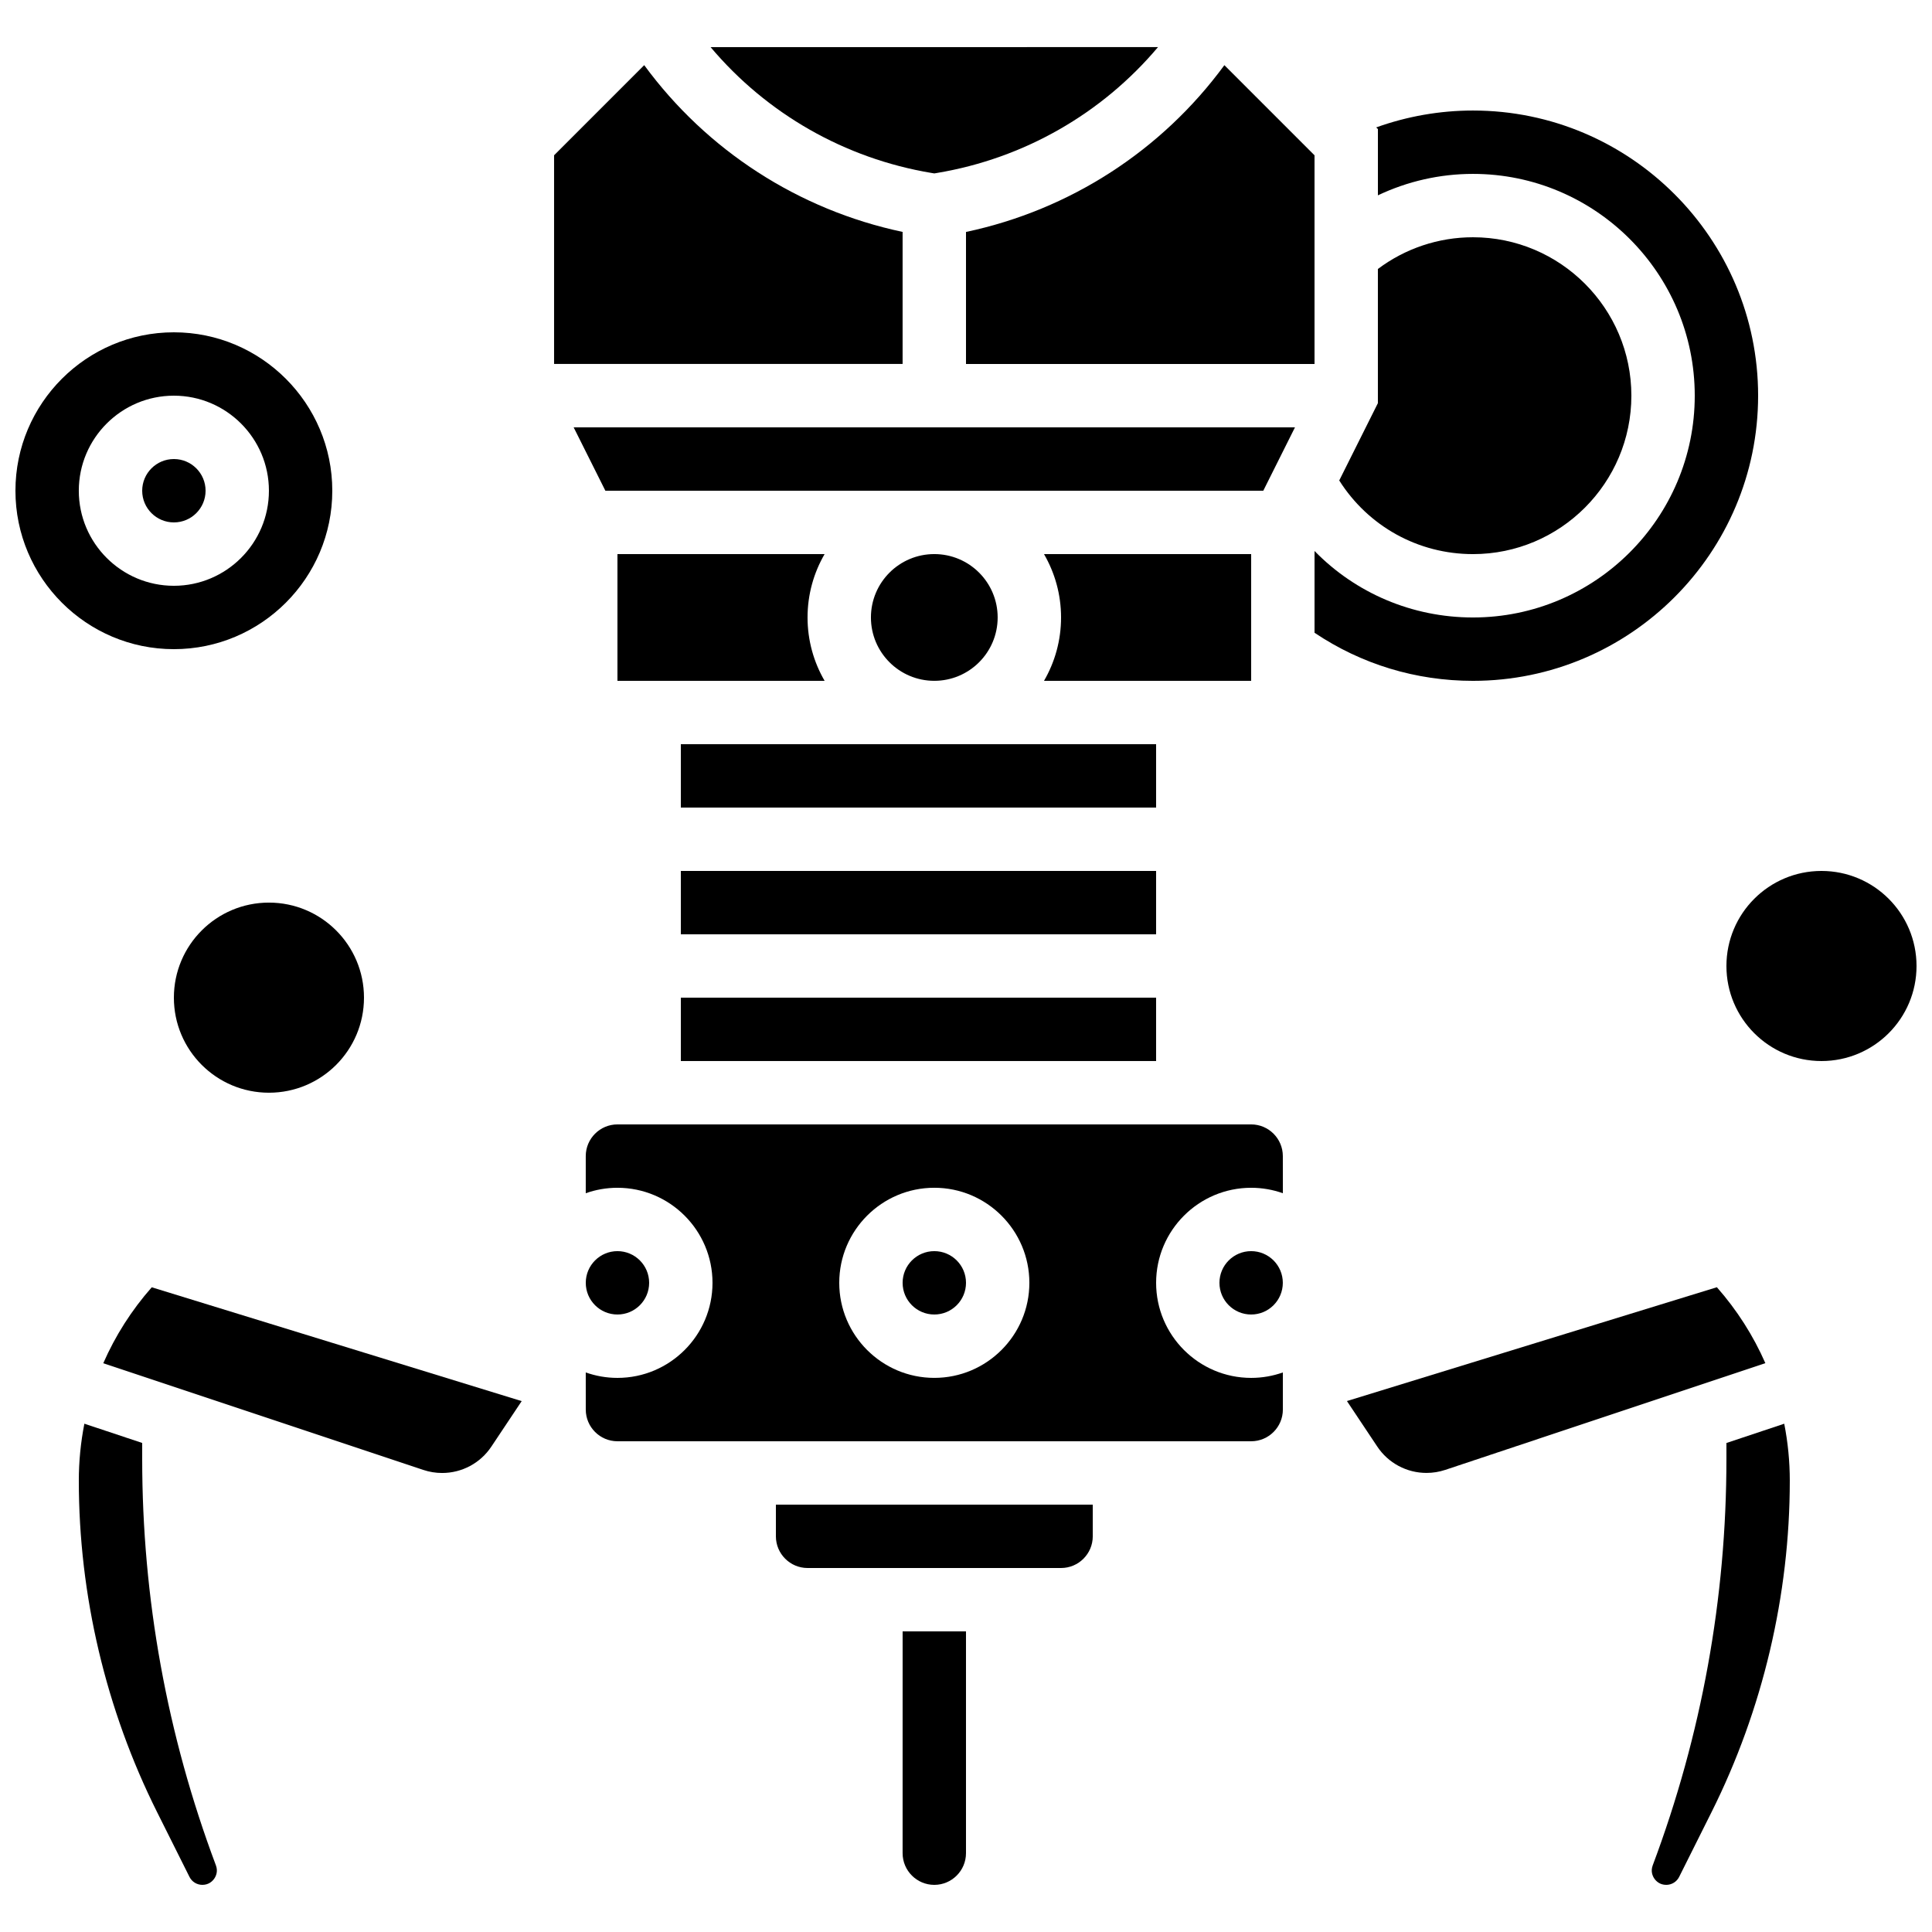<?xml version="1.0" encoding="UTF-8"?>
<!-- Uploaded to: SVG Repo, www.svgrepo.com, Generator: SVG Repo Mixer Tools -->
<svg width="800px" height="800px" version="1.1" viewBox="144 144 512 512" xmlns="http://www.w3.org/2000/svg">
 <defs>
  <clipPath id="b">
   <path d="m601 374h50.902v52h-50.902z"/>
  </clipPath>
  <clipPath id="a">
   <path d="m148.09 232h84.906v85h-84.906z"/>
  </clipPath>
 </defs>
 <path d="m349.62 551.14c0 4.629 3.766 8.398 8.398 8.398h67.176c4.629 0 8.398-3.766 8.398-8.398v-8.398h-83.969z"/>
 <path d="m400 483.96c0 4.641-3.762 8.398-8.398 8.398-4.637 0-8.398-3.758-8.398-8.398 0-4.637 3.762-8.395 8.398-8.395 4.637 0 8.398 3.758 8.398 8.395"/>
 <path d="m475.57 441.98h-167.94c-4.629 0-8.398 3.766-8.398 8.398v9.84c2.629-0.934 5.453-1.445 8.398-1.445 13.891 0 25.191 11.301 25.191 25.191s-11.301 25.191-25.191 25.191c-2.941 0-5.769-0.512-8.398-1.445l0.004 9.84c0 4.629 3.766 8.398 8.398 8.398h167.94c4.629 0 8.398-3.766 8.398-8.398v-9.84c-2.629 0.934-5.453 1.445-8.398 1.445-13.891 0-25.191-11.301-25.191-25.191s11.301-25.191 25.191-25.191c2.941 0 5.769 0.512 8.398 1.445l-0.008-9.844c0-4.629-3.766-8.395-8.395-8.395zm-83.969 67.172c-13.891 0-25.191-11.301-25.191-25.191s11.301-25.191 25.191-25.191c13.891 0 25.191 11.301 25.191 25.191s-11.301 25.191-25.191 25.191z"/>
 <path d="m383.2 635.11c0 4.629 3.766 8.398 8.398 8.398 4.629 0 8.398-3.766 8.398-8.398v-58.777h-16.793z"/>
 <path d="m483.96 483.96c0 4.641-3.758 8.398-8.395 8.398-4.637 0-8.398-3.758-8.398-8.398 0-4.637 3.762-8.395 8.398-8.395 4.637 0 8.395 3.758 8.395 8.395"/>
 <path d="m316.03 483.96c0 4.641-3.762 8.398-8.398 8.398-4.637 0-8.395-3.758-8.395-8.398 0-4.637 3.758-8.395 8.395-8.395 4.637 0 8.398 3.758 8.398 8.395"/>
 <path d="m390.89 189.84 0.707 0.117 0.707-0.117c23.07-3.848 43.742-15.746 58.578-33.355l-118.57 0.004c14.836 17.605 35.508 29.508 58.578 33.352z"/>
 <path d="m383.2 205.46c-27.578-5.844-51.883-21.582-68.477-44.195l-23.887 23.891v55.297h92.363z"/>
 <path d="m400 240.46h92.363v-55.297l-23.891-23.891c-16.59 22.613-40.898 38.355-68.473 44.199z"/>
 <path d="m181.68 530.62v-4.219l-15.32-5.106c-0.965 4.922-1.473 9.965-1.473 15.09 0 30.328 7.168 60.699 20.734 87.828l8.59 17.18c0.652 1.305 1.961 2.113 3.422 2.113 1.742 0 2.719-1.031 3.144-1.648 0.426-0.613 1.051-1.891 0.438-3.519-12.961-34.562-19.535-70.805-19.535-107.72z"/>
 <path d="m171.37 505.27 84.836 28.281c1.602 0.535 3.269 0.805 4.957 0.805 5.254 0 10.133-2.609 13.047-6.981l8.043-12.066-98.039-30.164c-5.356 6.07-9.664 12.855-12.844 20.125z"/>
 <path d="m609.92 248.86c0-41.672-33.902-75.57-75.57-75.57-8.758 0-17.453 1.531-25.637 4.473l0.445 0.445v17.559c7.809-3.707 16.395-5.684 25.191-5.684 32.41 0 58.777 26.367 58.777 58.777 0 32.41-26.367 58.777-58.777 58.777-16.129 0-31.117-6.484-41.984-17.617v21.668c12.434 8.344 26.859 12.742 41.984 12.742 41.672 0 75.57-33.898 75.57-75.57z"/>
 <path d="m576.33 248.86c0-23.148-18.836-41.984-41.984-41.984-9.133 0-17.945 2.965-25.191 8.41v35.559l-10.242 20.484c7.668 12.125 20.895 19.516 35.434 19.516 23.148 0 41.984-18.836 41.984-41.984z"/>
 <path d="m304.43 274.05h174.35l8.398-16.793h-191.15z"/>
 <path d="m598.99 485.13-98.039 30.164 8.043 12.066c2.914 4.371 7.793 6.981 13.047 6.981 1.688 0 3.356-0.27 4.961-0.805l84.836-28.281c-3.184-7.262-7.492-14.047-12.848-20.125z"/>
 <path d="m601.52 526.41v4.219c0 36.914-6.57 73.152-19.531 107.71-0.613 1.633 0.012 2.91 0.438 3.523 0.426 0.613 1.402 1.645 3.144 1.645 1.457 0 2.769-0.809 3.422-2.113l8.59-17.18c13.562-27.129 20.73-57.5 20.73-87.828 0-5.125-0.508-10.168-1.473-15.086z"/>
 <path d="m307.63 290.84v33.586h54.898c-2.867-4.945-4.519-10.676-4.519-16.793 0-6.117 1.652-11.848 4.519-16.793z"/>
 <path d="m324.43 341.22h125.95v16.793h-125.95z"/>
 <path d="m475.57 324.43v-33.586h-54.898c2.867 4.945 4.519 10.676 4.519 16.793 0 6.117-1.652 11.848-4.519 16.793z"/>
 <path d="m408.39 307.63c0 9.277-7.519 16.793-16.793 16.793-9.273 0-16.793-7.516-16.793-16.793 0-9.273 7.519-16.793 16.793-16.793 9.273 0 16.793 7.519 16.793 16.793"/>
 <path d="m324.43 408.39h125.95v16.793h-125.95z"/>
 <path d="m324.43 374.81h125.95v16.793h-125.95z"/>
 <g clip-path="url(#b)">
  <path d="m651.9 400c0 13.91-11.277 25.188-25.191 25.188-13.91 0-25.188-11.277-25.188-25.188 0-13.914 11.277-25.191 25.188-25.191 13.914 0 25.191 11.277 25.191 25.191"/>
 </g>
 <path d="m240.46 408.39c0 13.914-11.277 25.191-25.188 25.191-13.914 0-25.191-11.277-25.191-25.191 0-13.91 11.277-25.191 25.191-25.191 13.91 0 25.188 11.281 25.188 25.191"/>
 <path d="m198.48 274.05c0 4.637-3.762 8.395-8.398 8.395s-8.398-3.758-8.398-8.395 3.762-8.398 8.398-8.398 8.398 3.762 8.398 8.398"/>
 <g clip-path="url(#a)">
  <path d="m232.06 274.05c0-23.148-18.836-41.984-41.984-41.984s-41.984 18.832-41.984 41.984c0 23.148 18.836 41.984 41.984 41.984s41.984-18.836 41.984-41.984zm-67.176 0c0-13.891 11.301-25.191 25.191-25.191s25.191 11.301 25.191 25.191-11.301 25.191-25.191 25.191-25.191-11.301-25.191-25.191z"/>
 </g>
</svg>